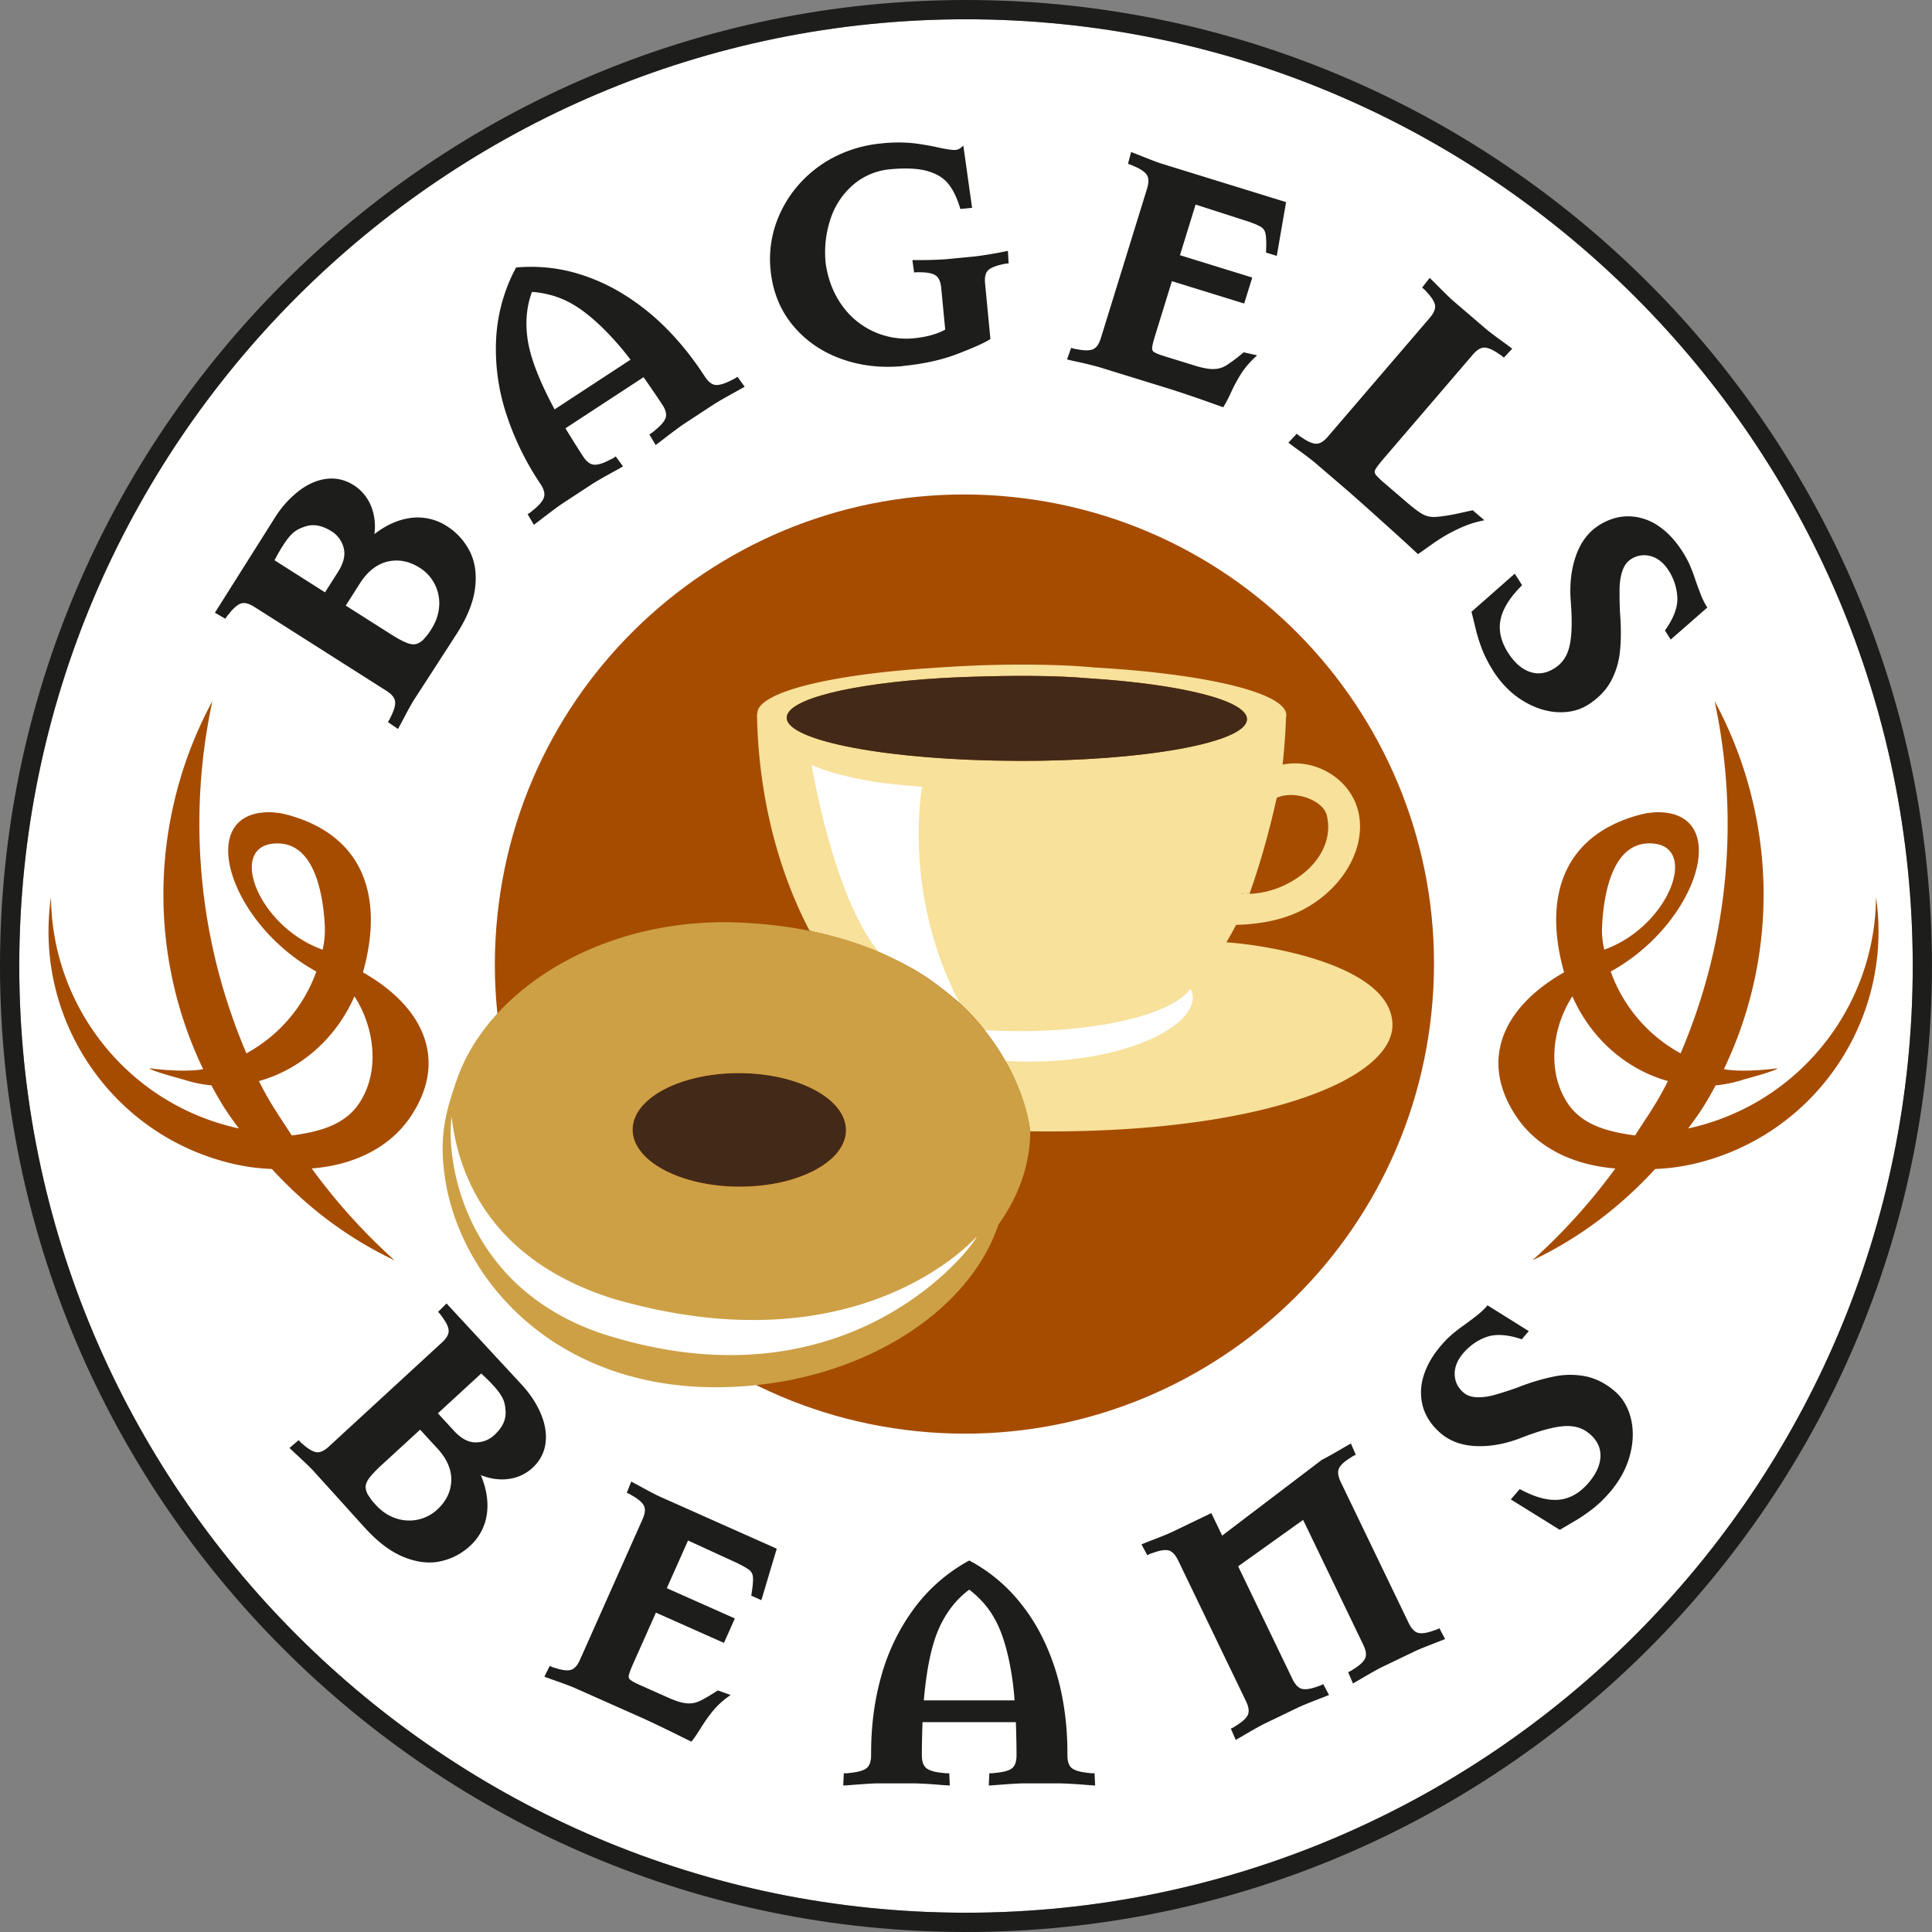 <svg width="93" height="93" fill="none" xmlns="http://www.w3.org/2000/svg"><rect width="100%" height="100%" fill="#808080" stroke="none"/><path d="M46.499.928C21.37.928.928 21.37.928 46.498c0 25.13 20.444 45.574 45.573 45.574 25.128 0 45.572-20.445 45.572-45.573C92.073 21.37 71.627.928 46.5.928z" fill="#fff"/><path d="M17.063 47.96c.968 1.502 1.245 3.622.225 5.151-.685 1.024-1.87 1.366-3.242 1.546-.596-.924-1.096-1.627-1.581-2.618 1.967-.546 3.692-2.016 4.598-4.077m-1.43-3.4c.02.385-.011.773-.103 1.147v.006c-3.174-1.133-4.655-5.166-2.131-5.115 1.752.036 2.156 2.449 2.236 3.96m-4.284 9.727c-5.283-1.224-8.86-5.908-8.895-11.102-.856 5.853 2.91 11.482 8.775 12.84.61.142 1.216.22 1.815.243l.048.011c1.664 1.81 3.609 3.303 5.902 4.39a28.416 28.416 0 0 1-3.99-4.423c2.04-.164 3.767-1.004 4.77-2.51 1.748-2.62.733-5.198-2.304-6.93 1.01-3.604.04-6.45-3.35-7.502a6.242 6.242 0 0 0-.642-.163l-.362-.039c-.015-.001-.031-.001-.046-.003-3.758-.11-2.081 5.34 2.155 7.668a7.267 7.267 0 0 1-3.365 3.937 28.103 28.103 0 0 1-1.639-16.952 19.475 19.475 0 0 0-1.906 5.146A19.41 19.41 0 0 0 9.78 51.466c-.663.129-1.843.059-2.548-.04-.017-.001-.024.02-.008.029.386.19 1.377.439 1.703.54.414.13.832.212 1.25.251.466.87.756 1.32 1.324 2.074l-.144-.033M75.689 47.96c.904 2.061 2.629 3.532 4.598 4.078-.486.992-.986 1.693-1.582 2.618-1.372-.181-2.559-.523-3.241-1.547-1.019-1.529-.744-3.649.225-5.15m1.43-3.401c.08-1.511.485-3.924 2.236-3.96 2.524-.051 1.042 3.98-2.131 5.115v-.006a3.932 3.932 0 0 1-.103-1.147m4.284 9.727-.144.033c.568-.755.858-1.203 1.324-2.074a6.072 6.072 0 0 0 1.25-.25c.326-.102 1.317-.351 1.702-.541.015-.01.01-.03-.007-.028-.705.098-1.886.168-2.548.039a19.434 19.434 0 0 0 1.461-12.568 19.535 19.535 0 0 0-1.906-5.146c1.26 5.91.57 11.784-1.638 16.952a7.267 7.267 0 0 1-3.365-3.938c4.236-2.326 5.913-7.776 2.155-7.667-.017 0-.032 0-.046.003l-.362.04-.022.003a6.242 6.242 0 0 0-.62.158c-3.393 1.052-4.36 3.9-3.35 7.502-3.04 1.733-4.054 4.312-2.305 6.932 1.004 1.505 2.73 2.345 4.771 2.509a28.416 28.416 0 0 1-3.99 4.422c2.291-1.086 4.237-2.58 5.902-4.389l.048-.01a9.746 9.746 0 0 0 1.815-.244c5.865-1.358 9.63-6.987 8.775-12.84-.035 5.194-3.615 9.878-8.895 11.102" fill="#A64C01"/><path d="M46.5 93C20.86 93 0 72.14 0 46.5 0 20.857 20.86 0 46.5 0c25.639 0 46.498 20.86 46.498 46.5 0 25.639-20.86 46.5-46.499 46.5zm0-92.072C21.37.928.927 21.37.927 46.499c0 25.129 20.444 45.573 45.573 45.573s45.573-20.444 45.573-45.573S71.628.928 46.499.928z" fill="#1D1D1B"/><path d="M68.91 48.703c1.268-12.42-7.77-23.514-20.19-24.782-12.418-1.268-23.514 7.771-24.781 20.19-1.268 12.418 7.77 23.514 20.19 24.782 12.418 1.268 23.513-7.772 24.781-20.19z" fill="#A64C01"/><path fill-rule="evenodd" clip-rule="evenodd" d="m52.942 35.676-.092-.026c.057.019.092.026.092.026z" fill="#F7E19B"/><path d="M59.034 45.363c.173-.303.304-.524.465-.842.74-.024 2.08-.116 3.277-.762 2.256-1.217 3.293-3.65 2.335-5.398-.616-1.126-2.009-1.83-3.372-1.554.08-.717.144-1.533.164-2.275a.455.455 0 0 0 .015-.108c.003-1.078-3.92-1.998-9.273-2.294v-.003s-3.03-.325-7.843.033c-4.87.314-8.343 1.166-8.347 2.179 0 .01 0 .024.002.035h-.019c.069 3.896.995 7.487 2.519 10.402-.004.007.085.026.088.046 7.626 1.609 10.061 6.605 10.548 9.61v.026c11.05.148 17.435-2.483 17.435-5.114 0-2.8-5.747-3.832-7.99-3.983l-.004.002zm.718-2.344.005-.01.163.02a4.955 4.955 0 0 1-.168-.01zm4.11-3.787c.32 1.238-.417 2.59-1.989 3.358a4.328 4.328 0 0 1-1.725.437.089.089 0 0 0 .008-.024 3.543 3.543 0 0 1-.142-.008l.005-.01.137.016c.592-1.68.978-3.155 1.304-4.6.865-.382 2.218.117 2.402.832v-.001zm-14.92-2.61c-6.118-.02-11.075-.95-11.072-2.077.004-.894 3.12-1.643 7.458-1.905 0 0 4.15-.242 7.009.007 4.46.279 7.69 1.06 7.686 1.972-.004 1.127-4.967 2.026-11.083 2.006l.002-.002z" fill="#F7E19B"/><path d="M60.157 43h.027l-.027-.003v.004z" fill="#F7E19B"/><path fill-rule="evenodd" clip-rule="evenodd" d="M46.175 48.252c-1.792-1.493-2.209-1.648-3.904-2.46-2.178-2.678-3.2-8.97-3.2-8.97s1.675.838 5.318 1.046c0 0-.978 5.065 1.785 10.382v.002z" fill="#fff"/><path fill-rule="evenodd" clip-rule="evenodd" d="M48.944 36.625c-6.118-.02-11.076-.95-11.072-2.078.004-.895 3.12-1.644 7.458-1.906 0 0 4.15-.241 7.009.008 4.46.278 7.69 1.06 7.686 1.972-.004 1.127-4.967 2.026-11.083 2.006l.002-.002zM35.595 51.654c2.836.01 5.13 1.241 5.127 2.75-.005 1.51-2.308 2.726-5.144 2.716-2.835-.009-5.13-1.241-5.127-2.75.006-1.51 2.308-2.725 5.144-2.716z" fill="#432918"/><path fill-rule="evenodd" clip-rule="evenodd" d="M57.318 47.62c.067.132.102.269.102.407-.006 1.437-3.295 3.092-7.965 3.077-.314 0-.762-.018-1.072-.035-.258-.516-.61-1.007-.98-1.48.469.026 1.118.047 1.61.049 4.023.013 7.394-.842 8.252-1.997l.051-.02" fill="#fff"/><path fill-rule="evenodd" clip-rule="evenodd" d="M35.62 44.41c-6.615-.295-12.176 3.235-13.652 7.63-.562 1.592-.815 2.763-.562 4.564.69 4.94 5.243 10.147 12.98 10.173 6.623.022 12.198-3.428 13.672-7.825.974-1.354 1.53-2.887 1.535-4.514-.393-3.271-3.83-9.574-13.972-10.028h-.002zm-.024 7.247c2.835.01 5.13 1.242 5.127 2.751-.006 1.51-2.308 2.725-5.144 2.716-2.836-.01-5.131-1.242-5.127-2.75.005-1.51 2.308-2.726 5.143-2.717zM60.016 43l.005-.011.163.02a4.972 4.972 0 0 1-.168-.01z" fill="#CDA046"/><path fill-rule="evenodd" clip-rule="evenodd" d="M29.332 64.309c-6.948-2.131-7.886-8.374-7.592-10.551.337 2.975 1.99 6.92 7.741 8.747 11.963 3.494 17.5-2.969 17.527-2.969.034.173-5.843 8.398-17.676 4.771v.002zm30.684-21.308.005-.01.163.02a4.71 4.71 0 0 1-.168-.01z" fill="#fff"/><path d="m52.718 85.949-.364-.024a22.269 22.269 0 0 0-1.346-.08h-1.702c-.225 0-.677.026-1.344.08l-.366.024.028-.59h.109c.059 0 .114-.006.164-.016.413-.037.688-.114.83-.234.135-.114.205-.323.205-.616v-.063c0-.39-.011-.902-.031-1.53h-4.495c-.02.628-.031 1.14-.031 1.53v.063c0 .293.072.5.212.616.148.122.42.201.812.234.064.011.123.015.184.015h.11l.027.59-.373-.023a21.462 21.462 0 0 0-1.337-.08h-1.701c-.226 0-.678.026-1.345.08l-.373.024.026-.59h.108a.923.923 0 0 0 .172-.016c.402-.037.675-.114.823-.236.14-.116.212-.323.212-.616v-.11c0-1.336.172-2.608.511-3.777A9.947 9.947 0 0 1 44 77.427a8.128 8.128 0 0 1 2.6-2.279l.057-.031.057.031c.775.42 1.463.958 2.048 1.596a9.006 9.006 0 0 1 1.469 2.186c.391.812.684 1.687.87 2.6.187.911.281 1.87.281 2.852v.11c0 .294.068.5.203.613.142.118.419.2.821.238.061.011.114.015.174.015h.108l.028.59h.002zm-8.249-4.1h4.369a14.275 14.275 0 0 0-.286-2.017c-.139-.62-.303-1.138-.489-1.544a4.59 4.59 0 0 0-.644-1.042 4.971 4.971 0 0 0-.762-.725c-.609.446-1.096 1.066-1.448 1.843-.36.793-.609 1.965-.74 3.487v-.002zM35.843 18.618l-.318.179c-.588.323-.981.548-1.17.671l-1.422.932c-.188.124-.551.393-1.081.803l-.291.22-.301-.51.09-.059a.952.952 0 0 0 .13-.101c.326-.257.512-.473.566-.652.05-.17-.006-.382-.168-.627l-.035-.053c-.212-.325-.504-.75-.864-1.264l-3.76 2.46c.327.536.6.971.812 1.298l.035.053c.16.246.334.38.515.399.19.02.461-.063.808-.25a.963.963 0 0 0 .162-.086l.09-.059.348.48-.325.184c-.58.318-.97.54-1.163.666l-1.422.932c-.188.124-.552.393-1.081.803l-.299.225-.3-.51.09-.059c.055-.035.1-.072.136-.105.317-.25.502-.466.56-.65.053-.173 0-.385-.161-.63l-.061-.092a13.519 13.519 0 0 1-1.64-3.44 9.96 9.96 0 0 1-.438-3.51 8.122 8.122 0 0 1 .926-3.33l.032-.06.064-.005c.879-.072 1.75 0 2.587.212a9.093 9.093 0 0 1 2.426 1.024 11.21 11.21 0 0 1 2.153 1.697c.655.66 1.26 1.412 1.797 2.233l.061.092c.16.245.33.38.506.4.184.023.46-.062.817-.25a.96.96 0 0 0 .155-.084l.09-.059.347.48-.003.002zm-9.146 1.088 3.655-2.392a14.1 14.1 0 0 0-1.345-1.532c-.456-.443-.878-.786-1.255-1.024a4.47 4.47 0 0 0-1.11-.518 4.798 4.798 0 0 0-1.035-.188c-.264.706-.332 1.492-.201 2.334.133.86.568 1.977 1.291 3.322v-.002zM43.476 17.621c-1.081.104-2.102-.018-3.033-.365-.936-.347-1.712-.895-2.307-1.63-.596-.733-.946-1.62-1.044-2.632a5.223 5.223 0 0 1 .234-2.153 5.637 5.637 0 0 1 1.069-1.891 5.807 5.807 0 0 1 1.762-1.391 6.267 6.267 0 0 1 2.29-.657 7.333 7.333 0 0 1 1.457-.015c.396.044.817.116 1.252.21.523.115.739.128.829.12a.442.442 0 0 0 .242-.085l.145-.12.421 2.993-.566.055-.024-.083c-.152-.498-.35-.89-.587-1.167-.234-.273-.576-.47-1.015-.587-.446-.118-1.037-.144-1.756-.074a3.161 3.161 0 0 0-1.744.72 3.653 3.653 0 0 0-1.11 1.632 5.056 5.056 0 0 0-.244 2.183c.109.768.375 1.448.786 2.018a3.786 3.786 0 0 0 3.454 1.582c.61-.06 1.12-.2 1.513-.417l-.194-2.015c-.028-.286-.113-.484-.255-.585-.147-.107-.41-.162-.776-.16a1.067 1.067 0 0 0-.172 0l-.101.009-.083-.598h.352a17.099 17.099 0 0 0 1.255-.039l1.415-.136a19.1 19.1 0 0 0 1.241-.2l.336-.068.033.604-.101.009a.895.895 0 0 0-.152.027c-.38.078-.629.183-.748.312-.115.124-.16.332-.131.62l.256 2.675-.057.035c-.29.174-.812.404-1.55.687-.744.284-1.614.476-2.588.57l-.004.007zM51.364 17.3l.198-.557.097.03a.701.701 0 0 0 .15.031c.374.078.644.08.812.004.158-.072.284-.25.37-.53l2.225-7.2c.087-.28.085-.499-.003-.646-.094-.155-.318-.307-.666-.45a.872.872 0 0 0-.152-.063l-.097-.03.15-.572.326.126c.575.232.968.382 1.171.444l5.963 1.842-.448 2.588-.519-.16.004-.081c.017-.38.007-.657-.026-.818a.48.48 0 0 0-.197-.319c-.116-.08-.347-.179-.687-.293l-2.483-.8-.753 2.438 3.48 1.076-.388 1.25-3.48-1.075-.805 2.609c-.089.288-.139.492-.146.607-.006.086.02.145.085.19.059.04.195.109.507.206l1.495.462c.354.108.649.162.874.156.22-.005.42-.062.602-.171a7.79 7.79 0 0 0 .804-.602l.04-.033.646.146-.144.136c-.25.239-.459.488-.62.739a7.691 7.691 0 0 0-.481.887 7 7 0 0 1-.341.666l-.047.07-1.003-.356a66.08 66.08 0 0 0-1.452-.489l-3.508-1.083a17.813 17.813 0 0 0-1.215-.293l-.342-.08.004-.001zM68.258 26.677l-.062-.06a88.956 88.956 0 0 0-.598-.553c-.225-.207-.69-.625-1.393-1.258a115.581 115.581 0 0 0-1.367-1.214l-1.54-1.321c-.165-.14-.5-.393-.999-.753l-.28-.209.404-.431.077.066a.717.717 0 0 0 .126.089c.313.221.559.328.743.326.175-.002.36-.116.55-.34l4.906-5.72c.192-.224.276-.423.254-.595-.024-.179-.17-.407-.431-.677a.77.77 0 0 0-.115-.118l-.077-.066.365-.465.25.243c.434.443.737.737.898.875l1.54 1.321c.166.142.504.397 1.006.758l.28.209-.404.431-.077-.066a.795.795 0 0 0-.133-.094c-.312-.22-.557-.327-.738-.323-.174.004-.358.118-.548.341l-4.32 5.037c-.195.229-.32.397-.374.5-.04.078-.039.142.002.209.039.06.136.179.384.39l1.151.988c.317.271.566.457.74.553.164.09.347.137.544.135.209 0 .542-.046.99-.13l.88-.193.56.48-.205.046a4.802 4.802 0 0 0-.91.306 8.287 8.287 0 0 0-.763.388c-.21.123-.44.273-.681.444-.244.174-.432.309-.568.4l-.07.049.003.002zM71.859 32.26a5.733 5.733 0 0 1-.526-1.03 8.246 8.246 0 0 1-.295-.941c-.07-.292-.133-.552-.19-.777l-.015-.063 2.083-1.835.352.555-.059.061c-.557.566-.889 1.114-.983 1.627-.094.508.03 1.032.363 1.556.31.487.668.8 1.067.933.395.131.782.07 1.184-.186.371-.234.604-.587.714-1.072.113-.496.131-1.233.054-2.185-.057-.787.027-1.51.253-2.15.227-.65.596-1.141 1.094-1.458.468-.3.955-.447 1.446-.441a2.6 2.6 0 0 1 1.41.45c.439.29.835.71 1.179 1.249.155.243.278.474.367.686.088.209.168.417.234.618.067.2.151.428.25.689.095.252.195.46.296.62l.048.077-1.762 1.544-.278-.437.04-.057c.388-.56.576-1.072.557-1.522a2.624 2.624 0 0 0-.418-1.305c-.237-.37-.526-.605-.864-.695a1.147 1.147 0 0 0-.963.156c-.173.111-.304.288-.39.524-.088.25-.136.532-.145.842a18.3 18.3 0 0 0 .019 1.184c.057.707.055 1.338-.002 1.877a3.817 3.817 0 0 1-.45 1.465c-.242.43-.606.8-1.08 1.103-.426.271-.93.39-1.498.358-.563-.034-1.127-.225-1.677-.569-.55-.343-1.026-.828-1.415-1.442v-.01zM77.478 71.847a5.603 5.603 0 0 1-.834.8c-.278.215-.553.401-.815.556-.26.152-.49.288-.688.406l-.056.033-2.36-1.465.43-.498.074.04c.703.37 1.323.529 1.841.47.513-.058.978-.325 1.386-.797.376-.438.574-.871.585-1.29.011-.415-.159-.77-.52-1.08-.332-.285-.737-.407-1.233-.372-.507.035-1.218.23-2.107.58-.738.281-1.456.41-2.133.38-.688-.03-1.263-.24-1.71-.628-.42-.364-.703-.786-.84-1.257a2.595 2.595 0 0 1 .025-1.48c.15-.503.437-1.005.854-1.488.188-.22.373-.404.55-.55.175-.146.35-.28.524-.404.171-.122.367-.267.586-.437.214-.166.384-.321.508-.463l.059-.069 1.987 1.242-.338.393-.066-.022c-.648-.21-1.192-.242-1.618-.094-.432.15-.81.411-1.128.779-.286.332-.426.678-.417 1.027.01.35.15.637.428.876.157.135.364.209.615.222.264.013.548-.022.847-.103.306-.085.686-.205 1.127-.36a10.21 10.21 0 0 1 1.797-.54 3.814 3.814 0 0 1 1.531.007c.482.107.943.347 1.368.714.381.33.643.776.774 1.33.131.55.111 1.144-.059 1.77-.17.623-.496 1.22-.972 1.772h-.002zM19.158 35.093l-.485-.337.055-.087a.74.74 0 0 0 .07-.136c.174-.342.246-.602.218-.783-.027-.171-.166-.34-.413-.496l-6.362-4.042c-.247-.157-.457-.214-.623-.168-.175.05-.38.225-.61.524a.752.752 0 0 0-.102.13l-.056.087-.505-.291 2.885-4.572a4.935 4.935 0 0 1 1.157-1.291c.435-.332.887-.528 1.34-.582.457-.055.898.05 1.31.312a2.1 2.1 0 0 1 .658.672c.17.275.28.59.328.94.034.248.034.495 0 .737.541-.419 1.098-.675 1.663-.766a2.578 2.578 0 0 1 1.826.384 3.07 3.07 0 0 1 1.087 1.184c.26.497.352 1.09.273 1.77-.077.673-.367 1.408-.86 2.183-.2.315-.361.56-.826 1.28-.465.72-.99 1.531-1.26 1.946-.115.181-.318.55-.602 1.094l-.166.309zm-2.515-5.942 2.161 1.372c.328.209.596.353.792.427.18.068.335.083.463.044a.83.83 0 0 0 .376-.271c.13-.153.13-.126.338-.452.22-.347.343-.716.367-1.096a2.032 2.032 0 0 0-.216-1.06 1.997 1.997 0 0 0-.718-.783c-.505-.321-1.026-.421-1.546-.3-.522.123-.974.48-1.343 1.062l-.674 1.059v-.002zm-.998-.635.628-.989c.269-.424.361-.812.27-1.151a1.299 1.299 0 0 0-.582-.799c-.46-.291-.878-.367-1.28-.23-.405.138-.65.27-1.069.927a8.343 8.343 0 0 0-.396.696l2.43 1.544v.002zM69.563 78.899l-.317.125c-.585.224-.978.384-1.166.475l-1.554.747c-.19.092-.559.299-1.096.616l-.302.173-.234-.542.092-.044a.757.757 0 0 0 .14-.083c.323-.196.518-.379.59-.546.069-.161.037-.377-.09-.64l-2.898-6.017-3.128 2.234 2.615 5.426c.127.264.276.423.444.469.177.05.441.01.784-.118a.83.83 0 0 0 .16-.061l.093-.044.279.522-.323.129c-.578.22-.97.38-1.17.476l-1.601.771c-.194.094-.563.3-1.093.613l-.304.173-.234-.542.092-.045a.683.683 0 0 0 .131-.08c.328-.197.526-.381.598-.549.068-.16.037-.376-.09-.64l-3.272-6.79c-.127-.263-.277-.422-.443-.47-.173-.05-.44-.01-.793.123a.815.815 0 0 0-.155.058l-.092.044-.279-.522.323-.13c.58-.22.97-.38 1.16-.47l1.879-.904.522 1.083 4.802-3.65c.187-.09.556-.296 1.098-.615l.297-.17.235.544-.093.044a.688.688 0 0 0-.13.08c-.33.197-.525.38-.593.548-.066.16-.035.374.092.64l3.272 6.79c.127.263.276.422.444.468.177.05.441.01.784-.118a.808.808 0 0 0 .155-.057l.093-.044.278.522-.002-.002zM26.203 80.714l.258-.522.093.04c.05.023.097.04.143.049.358.12.62.153.794.098.164-.052.306-.21.424-.475l3.017-6.776c.118-.264.142-.476.072-.631-.072-.162-.275-.338-.598-.519a.844.844 0 0 0-.142-.079l-.092-.04.213-.541.303.16c.535.296.902.488 1.092.572l5.61 2.498-.74 2.478-.488-.218.013-.079c.06-.369.083-.64.07-.802a.473.473 0 0 0-.155-.334c-.105-.09-.319-.214-.636-.368l-2.334-1.071-1.022 2.295 3.275 1.457-.524 1.177-3.275-1.457-1.093 2.454c-.12.27-.192.465-.212.575-.016.085.004.146.061.196.054.046.18.13.472.26l1.406.626c.334.149.617.234.838.254.214.02.419-.013.609-.098.197-.088.487-.256.856-.494l.042-.028.615.218-.157.116a3.912 3.912 0 0 0-.692.65c-.19.232-.384.505-.576.81-.199.319-.334.518-.411.61l-.054.063-.939-.465a65.333 65.333 0 0 0-1.361-.648l-3.301-1.468c-.194-.087-.583-.23-1.155-.43l-.323-.118.004.005zM13.932 69.702l.444-.377.069.074c.036.04.073.074.112.102.28.252.51.385.688.405.172.019.366-.072.578-.267l5.457-5.022c.212-.196.32-.382.317-.552-.001-.179-.117-.419-.343-.712a.882.882 0 0 0-.097-.13l-.069-.073.406-.406 3.614 3.904c.418.454.733.934.936 1.428.205.498.277.978.212 1.42-.064.45-.277.842-.629 1.167-.229.21-.5.363-.804.456a2.358 2.358 0 0 1-.978.073 2.755 2.755 0 0 1-.701-.186c.262.62.363 1.216.304 1.775a2.54 2.54 0 0 1-.828 1.64 3.024 3.024 0 0 1-1.402.732c-.537.122-1.128.058-1.753-.19-.62-.245-1.246-.706-1.856-1.372-.25-.271-.443-.485-1.008-1.113-.564-.625-1.204-1.33-1.531-1.692-.142-.155-.441-.44-.887-.85l-.25-.236-.001.002zm6.29-.882-1.855 1.704c-.282.26-.485.476-.607.644-.11.155-.164.3-.16.43a.806.806 0 0 0 .162.426c.112.163.085.155.345.436.273.297.594.509.95.627a1.985 1.985 0 0 0 1.989-.42c.434-.4.66-.868.677-1.395.017-.528-.208-1.048-.668-1.548l-.836-.908.002.004zm.857-.788.78.849c.336.363.681.55 1.026.55.353 0 .65-.115.908-.351.395-.364.572-.742.544-1.16-.03-.421-.092-.687-.612-1.252a7.411 7.411 0 0 0-.338-.343c-.083-.08-.159-.15-.223-.21l-2.085 1.917z" fill="#1D1D1B"/></svg>